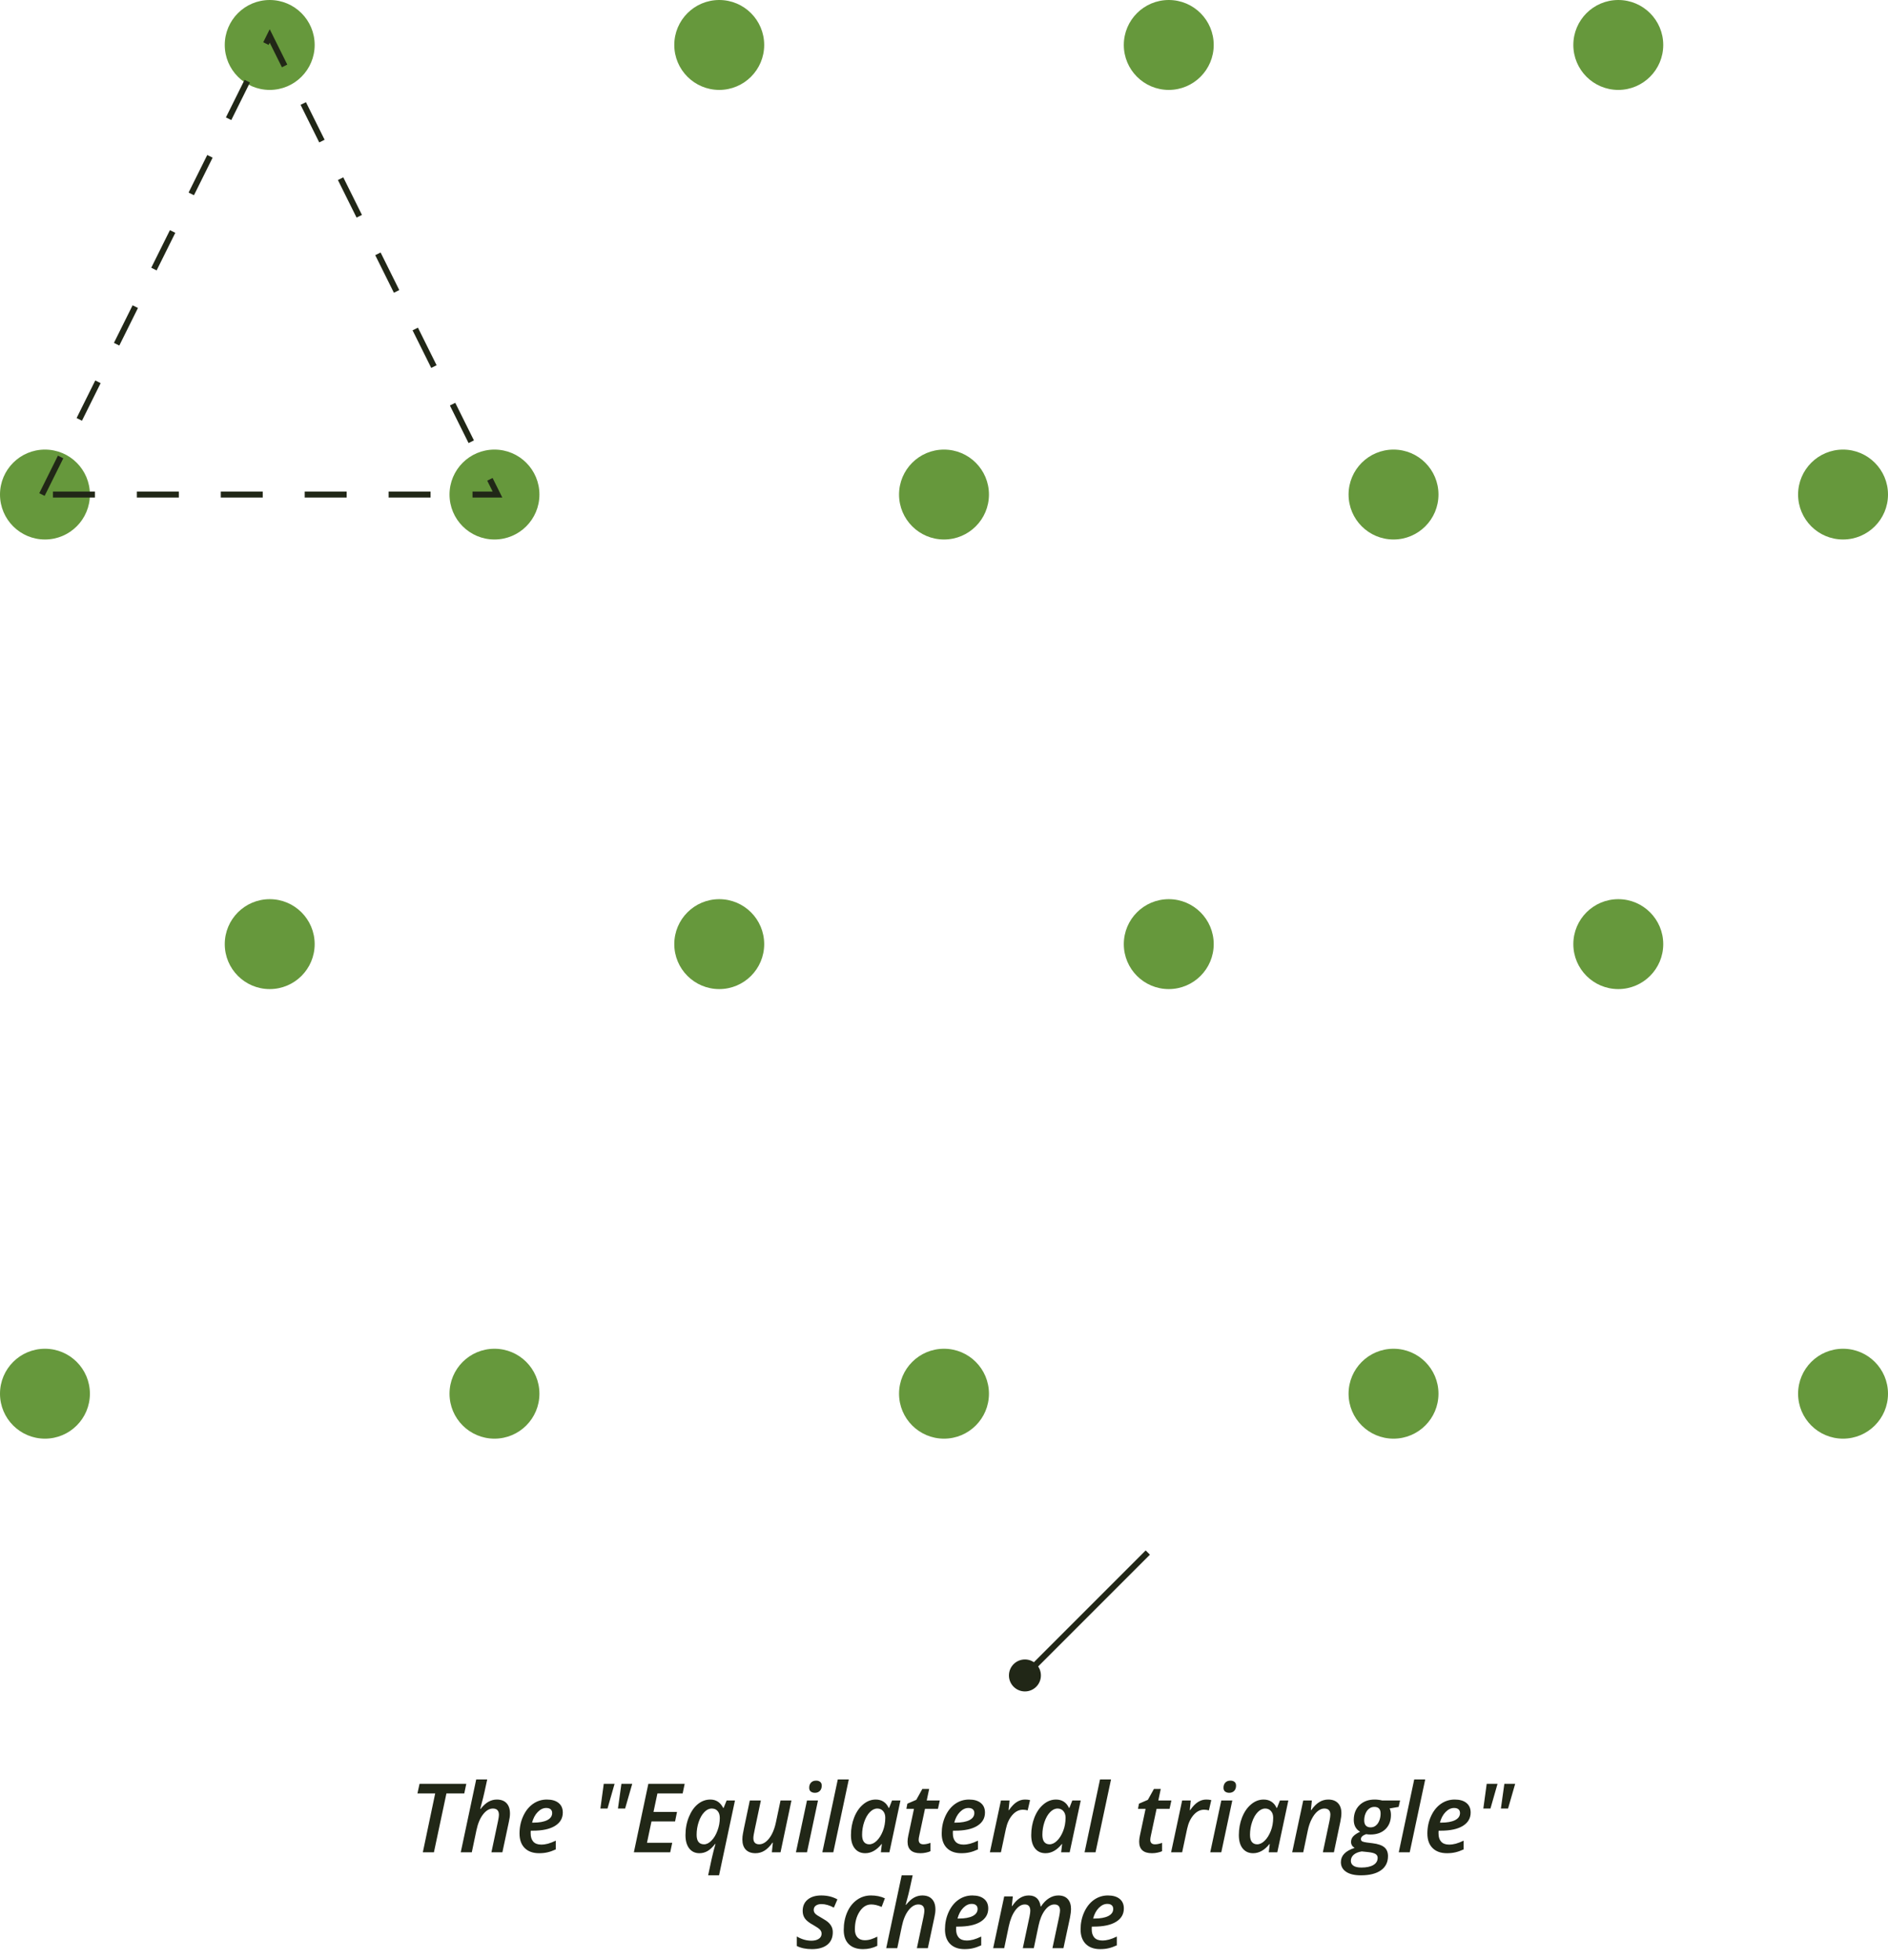 <?xml version="1.0" encoding="UTF-8"?> <svg xmlns="http://www.w3.org/2000/svg" width="315" height="327" viewBox="0 0 315 327" fill="none"> <circle cx="45" cy="7.5" r="7.5" fill="#66983C"></circle> <circle cx="120" cy="7.5" r="7.5" fill="#66983C"></circle> <circle cx="195" cy="7.5" r="7.5" fill="#66983C"></circle> <circle cx="270" cy="7.5" r="7.5" fill="#66983C"></circle> <circle cx="7.5" cy="82.5" r="7.5" fill="#66983C"></circle> <circle cx="82.5" cy="82.5" r="7.5" fill="#66983C"></circle> <circle cx="157.5" cy="82.5" r="7.5" fill="#66983C"></circle> <circle cx="232.5" cy="82.5" r="7.5" fill="#66983C"></circle> <circle cx="307.5" cy="82.5" r="7.5" fill="#66983C"></circle> <circle cx="45" cy="157.5" r="7.5" fill="#66983C"></circle> <circle cx="120" cy="157.5" r="7.5" fill="#66983C"></circle> <circle cx="195" cy="157.5" r="7.5" fill="#66983C"></circle> <circle cx="270" cy="157.5" r="7.5" fill="#66983C"></circle> <circle cx="7.5" cy="232.5" r="7.5" fill="#66983C"></circle> <circle cx="82.5" cy="232.5" r="7.5" fill="#66983C"></circle> <circle cx="157.5" cy="232.5" r="7.5" fill="#66983C"></circle> <circle cx="232.5" cy="232.5" r="7.5" fill="#66983C"></circle> <circle cx="307.5" cy="232.5" r="7.5" fill="#66983C"></circle> <path d="M7 82.5L45 6L83 82.5H7Z" stroke="#212717" stroke-dasharray="7 7"></path> <path d="M72.398 309H70.546L72.609 299.18H69.648L70 297.578H77.797L77.461 299.18H74.484L72.398 309ZM81.992 309L83.101 303.75C83.195 303.281 83.242 302.951 83.242 302.758C83.242 302.055 82.906 301.703 82.234 301.703C81.651 301.703 81.104 302.029 80.594 302.68C80.088 303.331 79.718 304.221 79.484 305.352L78.718 309H76.874L79.453 296.844H81.289L80.844 298.891C80.703 299.547 80.513 300.31 80.273 301.18L80.125 301.766H80.187C80.625 301.214 81.062 300.815 81.5 300.57C81.943 300.326 82.406 300.203 82.891 300.203C83.599 300.203 84.141 300.406 84.515 300.812C84.896 301.214 85.086 301.789 85.086 302.539C85.086 302.935 85.026 303.388 84.906 303.898L83.82 309H81.992ZM91.133 301.609C90.633 301.609 90.161 301.833 89.719 302.281C89.281 302.729 88.966 303.32 88.773 304.055H89C89.979 304.055 90.744 303.917 91.296 303.641C91.849 303.359 92.125 302.964 92.125 302.453C92.125 302.188 92.041 301.982 91.875 301.836C91.708 301.685 91.461 301.609 91.133 301.609ZM89.945 309.156C88.919 309.156 88.117 308.867 87.538 308.289C86.966 307.711 86.679 306.904 86.679 305.867C86.679 304.836 86.88 303.878 87.281 302.992C87.687 302.102 88.234 301.414 88.922 300.93C89.614 300.445 90.388 300.203 91.242 300.203C92.081 300.203 92.732 300.393 93.195 300.773C93.664 301.148 93.898 301.682 93.898 302.375C93.898 303.323 93.463 304.065 92.593 304.602C91.729 305.133 90.494 305.398 88.89 305.398H88.554L88.539 305.641L88.539 305.867C88.539 306.445 88.684 306.898 88.976 307.227C89.273 307.555 89.713 307.719 90.296 307.719C90.671 307.719 91.044 307.669 91.413 307.57C91.783 307.471 92.221 307.302 92.726 307.062L92.726 308.523C92.226 308.753 91.765 308.914 91.343 309.008C90.926 309.107 90.46 309.156 89.945 309.156ZM102.539 297.578L101.359 301.703H100.172L100.734 297.578H102.539ZM105.484 297.578L104.297 301.703H103.101L103.68 297.578H105.484ZM111.82 309H105.757L108.172 297.578H114.234L113.898 299.18H109.687L109.031 302.266H112.953L112.632 303.852H108.695L107.945 307.414H112.156L111.82 309ZM118.515 300.203C119.469 300.203 120.182 300.667 120.656 301.594H120.734L121.234 300.359H122.625L119.968 312.844H118.148L118.734 310.117C118.796 309.826 118.908 309.357 119.07 308.711C119.236 308.065 119.338 307.698 119.374 307.609H119.312C118.874 308.172 118.447 308.57 118.031 308.805C117.614 309.039 117.171 309.156 116.702 309.156C115.979 309.156 115.408 308.891 114.992 308.359C114.575 307.823 114.367 307.081 114.367 306.133C114.367 305.049 114.557 304.042 114.937 303.109C115.317 302.177 115.817 301.461 116.437 300.961C117.062 300.456 117.755 300.203 118.515 300.203ZM117.476 307.672C117.893 307.672 118.307 307.461 118.718 307.039C119.13 306.617 119.46 306.062 119.71 305.375C119.966 304.688 120.093 303.987 120.093 303.273C120.093 302.784 119.974 302.401 119.734 302.125C119.5 301.844 119.172 301.703 118.75 301.703C118.302 301.703 117.885 301.906 117.5 302.312C117.114 302.714 116.804 303.258 116.57 303.945C116.341 304.633 116.226 305.346 116.226 306.086C116.226 307.143 116.643 307.672 117.476 307.672ZM126.945 300.359L125.937 305.125C125.776 305.859 125.695 306.362 125.695 306.633C125.695 307.326 126.025 307.672 126.687 307.672C127.062 307.672 127.434 307.523 127.804 307.227C128.174 306.93 128.502 306.508 128.789 305.961C129.075 305.409 129.296 304.763 129.453 304.023L130.226 300.359H132.047L130.226 309H128.781L128.945 307.398H128.882C128.455 308.003 128.01 308.448 127.546 308.734C127.083 309.016 126.583 309.156 126.046 309.156C125.348 309.156 124.809 308.958 124.429 308.562C124.049 308.167 123.859 307.599 123.859 306.859C123.859 306.531 123.89 306.208 123.953 305.891C124.015 305.568 124.078 305.245 124.14 304.922L125.101 300.359H126.945ZM135.008 298.234C135.008 297.88 135.109 297.594 135.313 297.375C135.516 297.156 135.802 297.047 136.172 297.047C136.448 297.047 136.672 297.117 136.844 297.258C137.016 297.393 137.102 297.602 137.102 297.883C137.102 298.253 136.997 298.544 136.789 298.758C136.581 298.971 136.307 299.078 135.969 299.078C135.693 299.078 135.463 299.01 135.281 298.875C135.099 298.74 135.008 298.526 135.008 298.234ZM134.64 309H132.796L134.64 300.359H136.476L134.64 309ZM139.031 309H137.202L139.781 296.844H141.617L139.031 309ZM144.359 309.156C143.624 309.156 143.044 308.893 142.617 308.367C142.19 307.836 141.976 307.091 141.976 306.133C141.976 305.081 142.156 304.096 142.515 303.18C142.88 302.263 143.38 301.539 144.015 301.008C144.651 300.471 145.349 300.203 146.109 300.203C146.614 300.203 147.049 300.323 147.414 300.562C147.778 300.797 148.062 301.141 148.265 301.594H148.344L148.828 300.359H150.234L148.39 309H146.968L147.132 307.625H147.085C146.262 308.646 145.354 309.156 144.359 309.156ZM145.031 307.672C145.458 307.672 145.877 307.471 146.289 307.07C146.7 306.664 147.039 306.122 147.304 305.445C147.57 304.768 147.703 304.029 147.703 303.227C147.703 302.768 147.58 302.401 147.336 302.125C147.091 301.844 146.771 301.703 146.375 301.703C145.932 301.703 145.515 301.904 145.125 302.305C144.734 302.706 144.422 303.253 144.187 303.945C143.953 304.633 143.835 305.346 143.835 306.086C143.835 306.617 143.94 307.016 144.148 307.281C144.361 307.542 144.656 307.672 145.031 307.672ZM154.062 307.672C154.416 307.672 154.809 307.591 155.242 307.43L155.242 308.82C155.059 308.909 154.812 308.987 154.499 309.055C154.187 309.122 153.874 309.156 153.562 309.156C152.135 309.156 151.421 308.513 151.421 307.227C151.421 306.93 151.463 306.589 151.546 306.203L152.492 301.75H151.226L151.39 300.891L152.875 300.25L153.883 298.438H155.023L154.617 300.359H156.797L156.492 301.75H154.328L153.375 306.219C153.307 306.505 153.273 306.745 153.273 306.938C153.273 307.161 153.338 307.341 153.468 307.477C153.598 307.607 153.796 307.672 154.062 307.672ZM161.57 301.609C161.07 301.609 160.599 301.833 160.156 302.281C159.718 302.729 159.403 303.32 159.211 304.055H159.437C160.416 304.055 161.182 303.917 161.734 303.641C162.286 303.359 162.562 302.964 162.562 302.453C162.562 302.188 162.479 301.982 162.312 301.836C162.146 301.685 161.898 301.609 161.57 301.609ZM160.382 309.156C159.356 309.156 158.554 308.867 157.976 308.289C157.403 307.711 157.117 306.904 157.117 305.867C157.117 304.836 157.317 303.878 157.718 302.992C158.125 302.102 158.672 301.414 159.359 300.93C160.052 300.445 160.825 300.203 161.68 300.203C162.518 300.203 163.169 300.393 163.633 300.773C164.101 301.148 164.336 301.682 164.336 302.375C164.336 303.323 163.901 304.065 163.031 304.602C162.166 305.133 160.932 305.398 159.328 305.398H158.992L158.976 305.641L158.976 305.867C158.976 306.445 159.122 306.898 159.414 307.227C159.71 307.555 160.15 307.719 160.734 307.719C161.109 307.719 161.481 307.669 161.851 307.57C162.221 307.471 162.658 307.302 163.164 307.062L163.163 308.523C162.663 308.753 162.202 308.914 161.781 309.008C161.364 309.107 160.898 309.156 160.382 309.156ZM171.015 300.203C171.338 300.203 171.62 300.234 171.859 300.297L171.461 302.008C171.179 301.935 170.914 301.898 170.664 301.898C170.008 301.898 169.422 302.193 168.906 302.781C168.39 303.37 168.031 304.141 167.828 305.094L166.999 309H165.156L167 300.359H168.437L168.273 301.961H168.344C168.776 301.336 169.208 300.888 169.64 300.617C170.073 300.341 170.531 300.203 171.015 300.203ZM174.437 309.156C173.702 309.156 173.122 308.893 172.695 308.367C172.268 307.836 172.054 307.091 172.054 306.133C172.054 305.081 172.234 304.096 172.593 303.18C172.958 302.263 173.458 301.539 174.094 301.008C174.729 300.471 175.427 300.203 176.187 300.203C176.693 300.203 177.127 300.323 177.492 300.562C177.857 300.797 178.14 301.141 178.344 301.594H178.422L178.906 300.359H180.312L178.468 309H177.046L177.21 307.625H177.163C176.341 308.646 175.432 309.156 174.437 309.156ZM175.109 307.672C175.536 307.672 175.955 307.471 176.367 307.07C176.778 306.664 177.117 306.122 177.382 305.445C177.648 304.768 177.781 304.029 177.781 303.227C177.781 302.768 177.659 302.401 177.414 302.125C177.169 301.844 176.849 301.703 176.453 301.703C176.01 301.703 175.594 301.904 175.203 302.305C174.812 302.706 174.5 303.253 174.265 303.945C174.031 304.633 173.914 305.346 173.914 306.086C173.914 306.617 174.018 307.016 174.226 307.281C174.44 307.542 174.734 307.672 175.109 307.672ZM182.781 309H180.952L183.531 296.844H185.367L182.781 309ZM192.703 307.672C193.057 307.672 193.45 307.591 193.882 307.43L193.882 308.82C193.7 308.909 193.452 308.987 193.14 309.055C192.827 309.122 192.515 309.156 192.202 309.156C190.775 309.156 190.062 308.513 190.062 307.227C190.062 306.93 190.104 306.589 190.187 306.203L191.133 301.75H189.867L190.031 300.891L191.515 300.25L192.523 298.438H193.664L193.258 300.359H195.437L195.133 301.75H192.969L192.015 306.219C191.947 306.505 191.914 306.745 191.914 306.938C191.914 307.161 191.979 307.341 192.109 307.477C192.239 307.607 192.437 307.672 192.703 307.672ZM201.25 300.203C201.573 300.203 201.854 300.234 202.094 300.297L201.695 302.008C201.414 301.935 201.148 301.898 200.898 301.898C200.242 301.898 199.656 302.193 199.14 302.781C198.625 303.37 198.265 304.141 198.062 305.094L197.234 309H195.39L197.234 300.359H198.672L198.508 301.961H198.578C199.01 301.336 199.443 300.888 199.875 300.617C200.307 300.341 200.765 300.203 201.25 300.203ZM204.133 298.234C204.133 297.88 204.234 297.594 204.438 297.375C204.641 297.156 204.927 297.047 205.297 297.047C205.573 297.047 205.797 297.117 205.969 297.258C206.141 297.393 206.227 297.602 206.227 297.883C206.227 298.253 206.122 298.544 205.914 298.758C205.706 298.971 205.432 299.078 205.094 299.078C204.818 299.078 204.588 299.01 204.406 298.875C204.224 298.74 204.133 298.526 204.133 298.234ZM203.765 309H201.921L203.765 300.359H205.601L203.765 309ZM209.077 309.156C208.343 309.156 207.762 308.893 207.335 308.367C206.908 307.836 206.695 307.091 206.695 306.133C206.695 305.081 206.875 304.096 207.234 303.18C207.599 302.263 208.099 301.539 208.734 301.008C209.37 300.471 210.068 300.203 210.828 300.203C211.333 300.203 211.768 300.323 212.133 300.562C212.497 300.797 212.781 301.141 212.984 301.594H213.062L213.547 300.359H214.953L213.109 309H211.687L211.851 307.625H211.804C210.981 308.646 210.072 309.156 209.077 309.156ZM209.749 307.672C210.177 307.672 210.596 307.471 211.007 307.07C211.419 306.664 211.757 306.122 212.023 305.445C212.289 304.768 212.422 304.029 212.422 303.227C212.422 302.768 212.299 302.401 212.054 302.125C211.81 301.844 211.489 301.703 211.094 301.703C210.651 301.703 210.234 301.904 209.843 302.305C209.453 302.706 209.14 303.253 208.906 303.945C208.671 304.633 208.554 305.346 208.554 306.086C208.554 306.617 208.658 307.016 208.867 307.281C209.08 307.542 209.374 307.672 209.749 307.672ZM220.71 309L221.82 303.75C221.914 303.281 221.961 302.94 221.961 302.727C221.961 302.044 221.625 301.703 220.953 301.703C220.578 301.703 220.208 301.852 219.843 302.148C219.479 302.445 219.151 302.875 218.859 303.438C218.567 303.995 218.349 304.628 218.203 305.336L217.437 309H215.593L217.437 300.359H218.875L218.711 301.961H218.781C219.213 301.346 219.659 300.901 220.117 300.625C220.575 300.344 221.073 300.203 221.609 300.203C222.307 300.203 222.846 300.401 223.226 300.797C223.612 301.193 223.804 301.755 223.804 302.484C223.804 302.844 223.744 303.315 223.625 303.898L222.554 309H220.71ZM233.594 300.359L233.351 301.43L231.851 301.688C231.997 301.99 232.07 302.346 232.07 302.758C232.07 303.763 231.76 304.562 231.14 305.156C230.52 305.745 229.69 306.039 228.648 306.039C228.377 306.039 228.138 306.018 227.929 305.977C227.351 306.185 227.062 306.456 227.062 306.789C227.062 306.987 227.143 307.122 227.304 307.195C227.471 307.268 227.71 307.326 228.023 307.367L229.015 307.492C229.932 307.607 230.588 307.836 230.984 308.18C231.38 308.518 231.577 309.005 231.577 309.641C231.577 310.661 231.184 311.451 230.398 312.008C229.611 312.565 228.494 312.844 227.046 312.844C225.989 312.844 225.171 312.648 224.593 312.258C224.01 311.867 223.718 311.331 223.718 310.648C223.718 310.112 223.9 309.648 224.265 309.258C224.624 308.867 225.205 308.536 226.007 308.266C225.611 308.031 225.413 307.701 225.414 307.273C225.414 306.914 225.533 306.604 225.773 306.344C226.018 306.078 226.401 305.823 226.921 305.578C226.218 305.156 225.867 304.5 225.867 303.609C225.867 302.589 226.185 301.766 226.82 301.141C227.461 300.516 228.305 300.203 229.351 300.203C229.768 300.203 230.185 300.255 230.601 300.359H233.594ZM227.195 308.859C226.611 308.953 226.163 309.138 225.851 309.414C225.538 309.69 225.382 310.031 225.382 310.438C225.382 310.776 225.525 311.044 225.812 311.242C226.103 311.445 226.546 311.547 227.14 311.547C227.989 311.547 228.653 311.406 229.132 311.125C229.611 310.844 229.851 310.44 229.851 309.914C229.851 309.648 229.734 309.44 229.499 309.289C229.265 309.138 228.854 309.031 228.265 308.969L227.195 308.859ZM229.304 301.43C228.966 301.43 228.669 301.531 228.414 301.734C228.159 301.932 227.961 302.206 227.82 302.555C227.679 302.898 227.609 303.276 227.609 303.688C227.609 304.057 227.7 304.344 227.882 304.547C228.07 304.745 228.336 304.844 228.679 304.844C229.018 304.844 229.309 304.742 229.554 304.539C229.804 304.336 229.997 304.057 230.132 303.703C230.273 303.349 230.343 302.961 230.343 302.539C230.344 301.799 229.997 301.43 229.304 301.43ZM235.202 309H233.374L235.953 296.844H237.789L235.202 309ZM242.601 301.609C242.101 301.609 241.63 301.833 241.187 302.281C240.75 302.729 240.435 303.32 240.242 304.055H240.468C241.448 304.055 242.213 303.917 242.765 303.641C243.317 303.359 243.593 302.964 243.593 302.453C243.593 302.188 243.51 301.982 243.344 301.836C243.177 301.685 242.929 301.609 242.601 301.609ZM241.413 309.156C240.387 309.156 239.585 308.867 239.007 308.289C238.434 307.711 238.148 306.904 238.148 305.867C238.148 304.836 238.349 303.878 238.75 302.992C239.156 302.102 239.703 301.414 240.39 300.93C241.083 300.445 241.857 300.203 242.711 300.203C243.549 300.203 244.2 300.393 244.664 300.773C245.133 301.148 245.367 301.682 245.367 302.375C245.367 303.323 244.932 304.065 244.062 304.602C243.197 305.133 241.963 305.398 240.359 305.398H240.023L240.007 305.641L240.007 305.867C240.007 306.445 240.153 306.898 240.445 307.227C240.742 307.555 241.182 307.719 241.765 307.719C242.14 307.719 242.512 307.669 242.882 307.57C243.252 307.471 243.69 307.302 244.195 307.062L244.195 308.523C243.695 308.753 243.234 308.914 242.812 309.008C242.395 309.107 241.929 309.156 241.413 309.156ZM249.852 297.578L248.672 301.703H247.484L248.047 297.578H249.852ZM252.797 297.578L251.609 301.703H250.414L250.992 297.578H252.797ZM138.944 322.344C138.944 323.245 138.637 323.94 138.022 324.43C137.407 324.914 136.553 325.156 135.459 325.156C134.47 325.156 133.631 324.982 132.944 324.633L132.944 323.047C133.741 323.516 134.553 323.75 135.381 323.75C135.887 323.75 136.295 323.646 136.608 323.438C136.92 323.229 137.077 322.945 137.077 322.586C137.077 322.32 136.986 322.094 136.803 321.906C136.626 321.714 136.259 321.458 135.702 321.141C135.051 320.792 134.59 320.438 134.319 320.078C134.053 319.714 133.921 319.284 133.921 318.789C133.921 317.982 134.199 317.349 134.757 316.891C135.314 316.432 136.067 316.203 137.015 316.203C138.035 316.203 138.936 316.422 139.718 316.859L139.124 318.234C138.395 317.839 137.702 317.641 137.046 317.641C136.666 317.641 136.356 317.727 136.116 317.898C135.882 318.07 135.764 318.31 135.764 318.617C135.764 318.852 135.85 319.06 136.022 319.242C136.194 319.424 136.546 319.659 137.077 319.945C137.624 320.253 138.012 320.516 138.241 320.734C138.47 320.953 138.644 321.193 138.764 321.453C138.884 321.708 138.944 322.005 138.944 322.344ZM143.991 325.156C142.97 325.156 142.178 324.88 141.616 324.328C141.053 323.776 140.772 322.987 140.772 321.961C140.772 320.883 140.962 319.904 141.343 319.023C141.728 318.138 142.267 317.448 142.96 316.953C143.653 316.453 144.439 316.203 145.319 316.203C146.173 316.203 146.947 316.362 147.64 316.68L147.093 318.117C146.457 317.841 145.882 317.703 145.366 317.703C144.585 317.703 143.934 318.104 143.413 318.906C142.892 319.703 142.631 320.69 142.631 321.867C142.631 322.445 142.777 322.891 143.069 323.203C143.36 323.516 143.764 323.672 144.28 323.672C144.665 323.672 145.025 323.615 145.358 323.5C145.696 323.385 146.035 323.245 146.374 323.078L146.373 324.602C145.644 324.971 144.85 325.156 143.991 325.156ZM152.975 325L154.085 319.75C154.178 319.281 154.225 318.951 154.225 318.758C154.225 318.055 153.889 317.703 153.218 317.703C152.634 317.703 152.087 318.029 151.577 318.68C151.072 319.331 150.702 320.221 150.467 321.352L149.702 325H147.858L150.437 312.844H152.273L151.827 314.891C151.686 315.547 151.496 316.31 151.257 317.18L151.108 317.766H151.171C151.608 317.214 152.046 316.815 152.483 316.57C152.926 316.326 153.39 316.203 153.874 316.203C154.582 316.203 155.124 316.406 155.499 316.812C155.879 317.214 156.069 317.789 156.069 318.539C156.069 318.935 156.009 319.388 155.889 319.898L154.803 325H152.975ZM162.116 317.609C161.616 317.609 161.145 317.833 160.702 318.281C160.264 318.729 159.949 319.32 159.757 320.055H159.983C160.962 320.055 161.728 319.917 162.28 319.641C162.832 319.359 163.108 318.964 163.108 318.453C163.108 318.188 163.025 317.982 162.858 317.836C162.692 317.685 162.444 317.609 162.116 317.609ZM160.928 325.156C159.902 325.156 159.1 324.867 158.522 324.289C157.949 323.711 157.663 322.904 157.663 321.867C157.663 320.836 157.863 319.878 158.264 318.992C158.671 318.102 159.218 317.414 159.905 316.93C160.598 316.445 161.371 316.203 162.225 316.203C163.064 316.203 163.715 316.393 164.179 316.773C164.647 317.148 164.882 317.682 164.882 318.375C164.882 319.323 164.447 320.065 163.577 320.602C162.712 321.133 161.478 321.398 159.874 321.398H159.538L159.522 321.641L159.522 321.867C159.522 322.445 159.668 322.898 159.959 323.227C160.256 323.555 160.696 323.719 161.28 323.719C161.655 323.719 162.027 323.669 162.397 323.57C162.767 323.471 163.204 323.302 163.709 323.062L163.709 324.523C163.209 324.753 162.748 324.914 162.327 325.008C161.91 325.107 161.444 325.156 160.928 325.156ZM171.64 316.203C172.785 316.203 173.447 316.815 173.624 318.039H173.686C174.077 317.435 174.52 316.979 175.015 316.672C175.515 316.359 176.033 316.203 176.569 316.203C177.262 316.203 177.788 316.404 178.147 316.805C178.512 317.201 178.694 317.76 178.694 318.484C178.694 318.818 178.637 319.289 178.522 319.898L177.428 325H175.592L176.71 319.75C176.809 319.255 176.858 318.909 176.858 318.711C176.858 318.039 176.543 317.703 175.913 317.703C175.35 317.703 174.824 318.026 174.335 318.672C173.85 319.318 173.496 320.174 173.272 321.242L172.483 325H170.647L171.764 319.75C171.853 319.323 171.897 318.992 171.897 318.758C171.897 318.055 171.593 317.703 170.983 317.703C170.41 317.703 169.879 318.034 169.389 318.695C168.905 319.357 168.546 320.237 168.311 321.336L167.545 325H165.702L167.546 316.359H168.983L168.819 317.961H168.889C169.66 316.789 170.577 316.203 171.64 316.203ZM184.741 317.609C184.241 317.609 183.77 317.833 183.327 318.281C182.889 318.729 182.574 319.32 182.382 320.055H182.608C183.587 320.055 184.353 319.917 184.905 319.641C185.457 319.359 185.733 318.964 185.733 318.453C185.733 318.188 185.65 317.982 185.483 317.836C185.317 317.685 185.069 317.609 184.741 317.609ZM183.553 325.156C182.527 325.156 181.725 324.867 181.147 324.289C180.574 323.711 180.288 322.904 180.288 321.867C180.288 320.836 180.488 319.878 180.889 318.992C181.296 318.102 181.843 317.414 182.53 316.93C183.223 316.445 183.996 316.203 184.85 316.203C185.689 316.203 186.34 316.393 186.804 316.773C187.272 317.148 187.507 317.682 187.507 318.375C187.507 319.323 187.072 320.065 186.202 320.602C185.337 321.133 184.103 321.398 182.499 321.398H182.163L182.147 321.641L182.147 321.867C182.147 322.445 182.293 322.898 182.584 323.227C182.881 323.555 183.321 323.719 183.905 323.719C184.28 323.719 184.652 323.669 185.022 323.57C185.392 323.471 185.829 323.302 186.334 323.062L186.334 324.523C185.834 324.753 185.373 324.914 184.952 325.008C184.535 325.107 184.069 325.156 183.553 325.156Z" fill="#212717"></path> <path d="M173.668 279.5C173.668 280.973 172.475 282.167 171.002 282.167C169.529 282.167 168.335 280.973 168.335 279.5C168.335 278.027 169.529 276.833 171.002 276.833C172.475 276.833 173.668 278.027 173.668 279.5ZM170.648 279.146L191.148 258.646L191.855 259.354L171.355 279.854L170.648 279.146Z" fill="#212717"></path> </svg> 